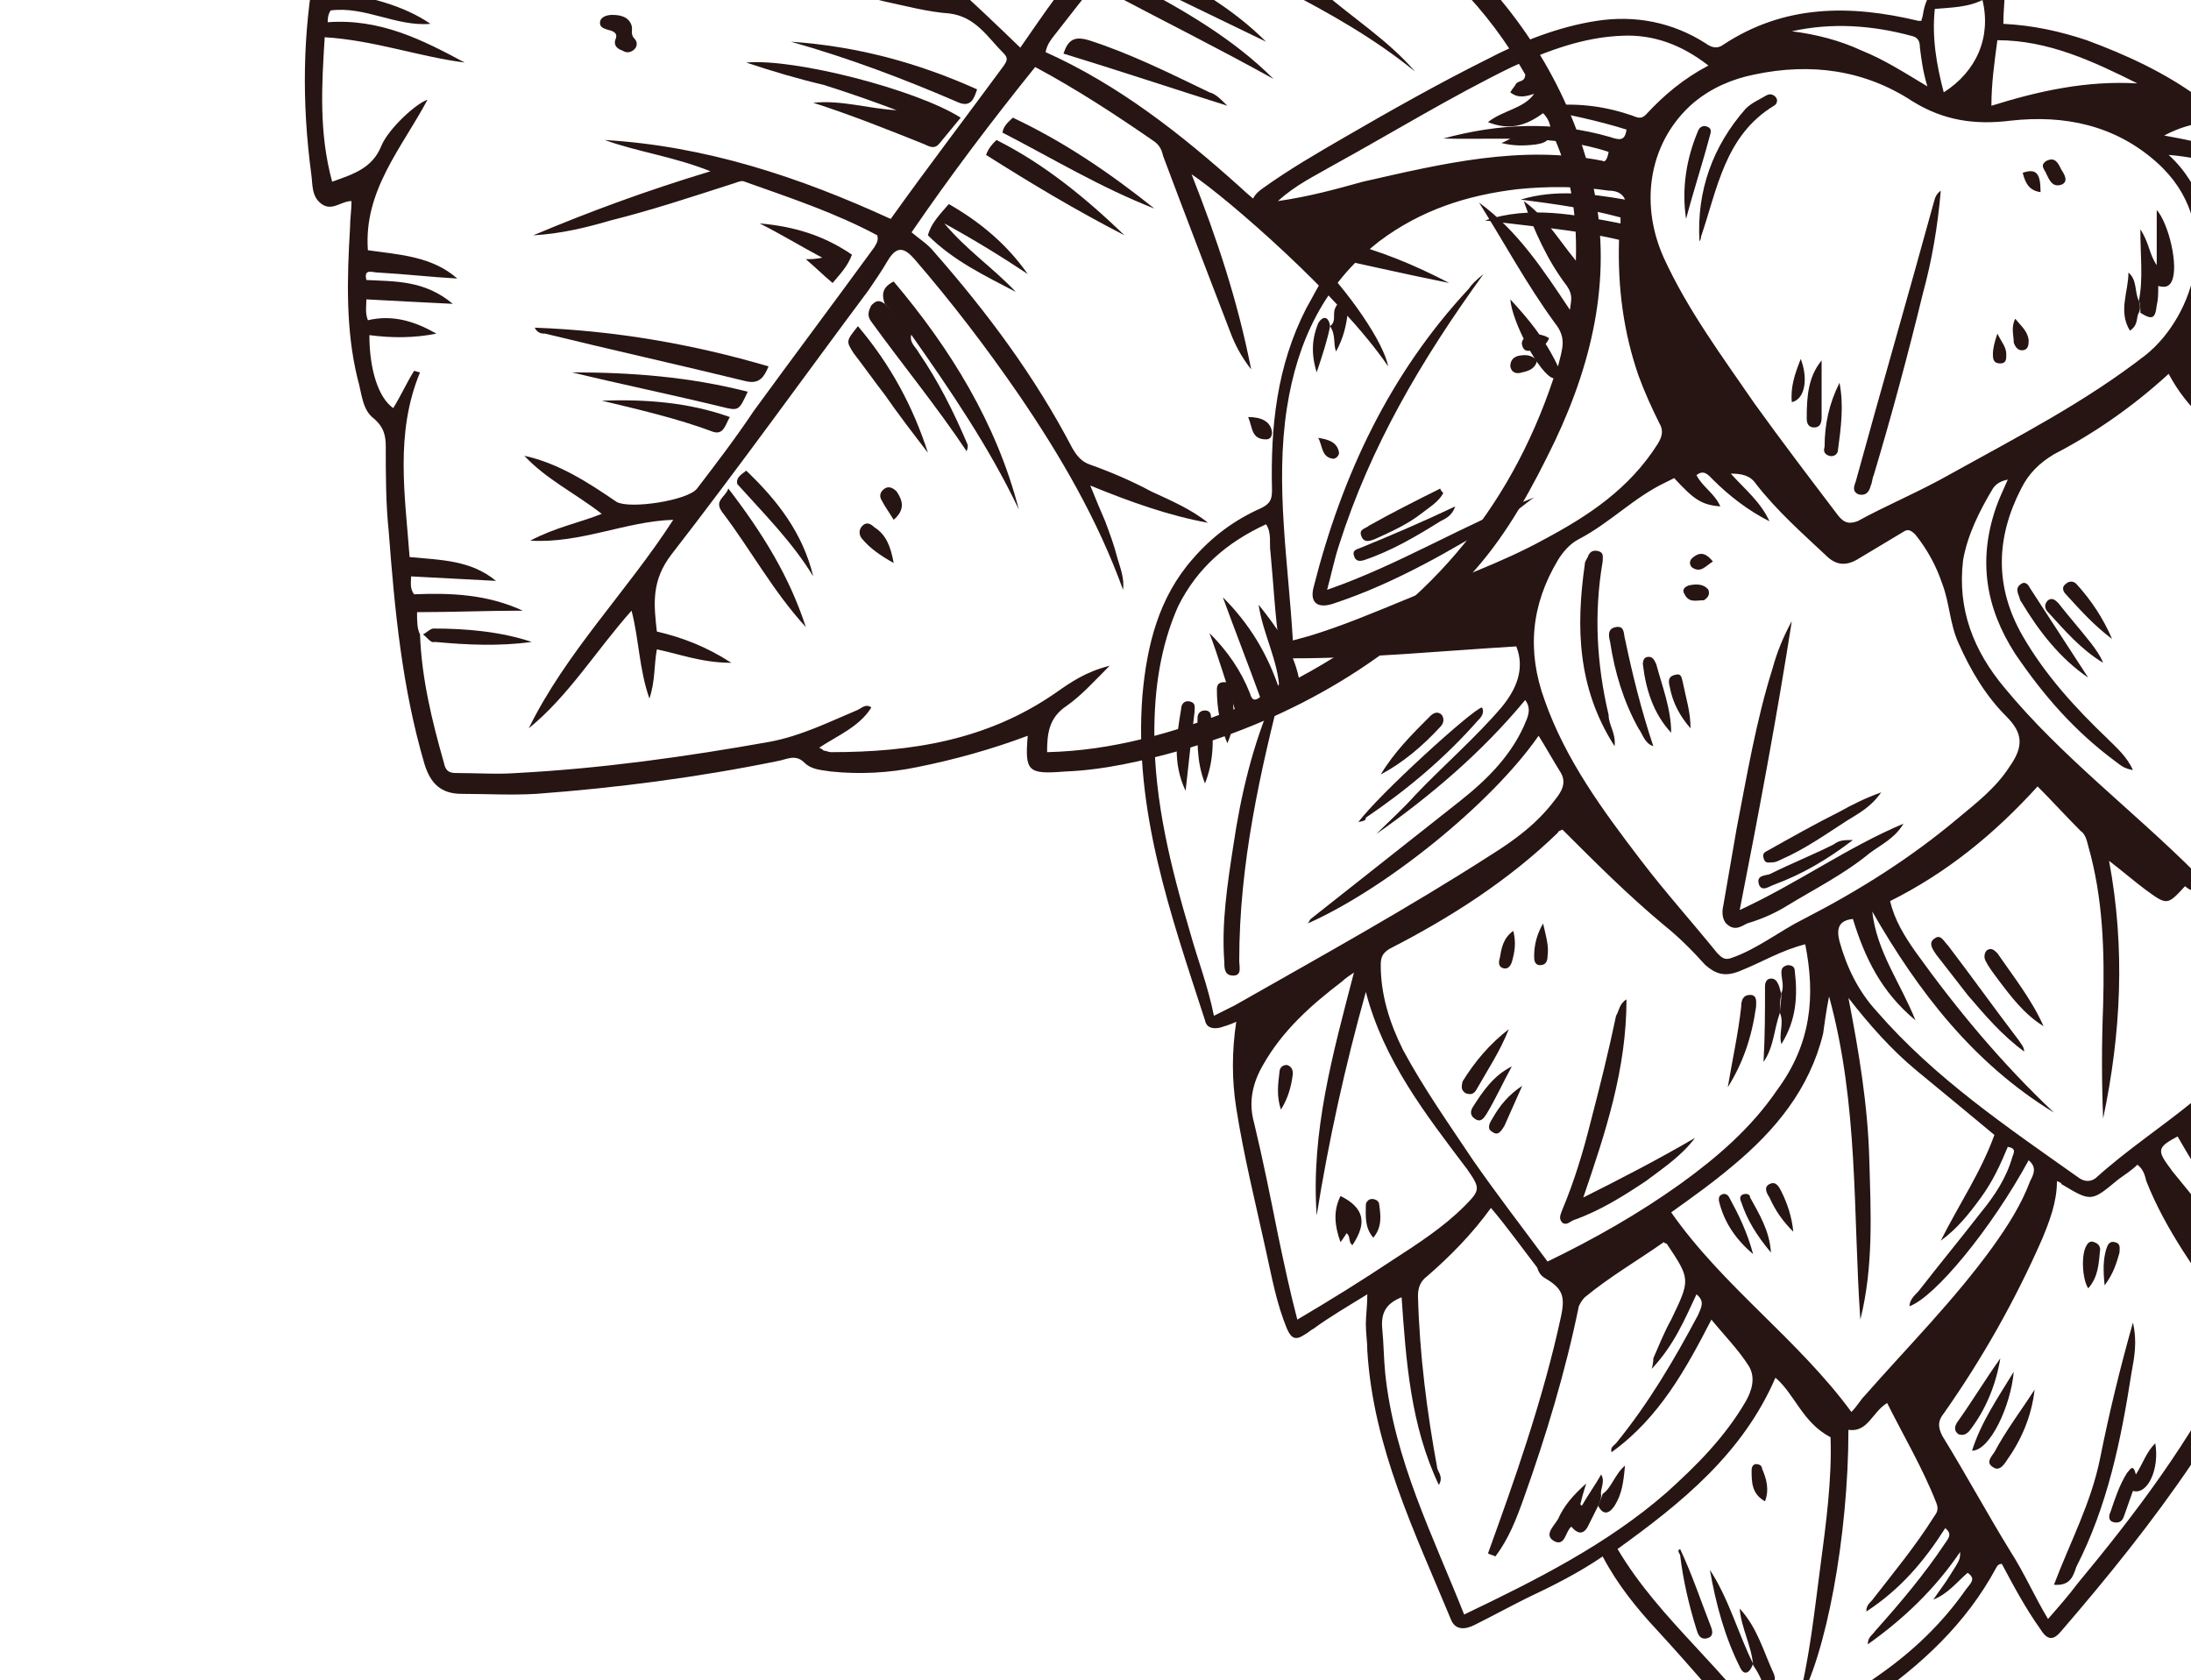 <?xml version="1.0" encoding="utf-8"?>
<!-- Generator: Adobe Illustrator 23.0.1, SVG Export Plug-In . SVG Version: 6.00 Build 0)  -->
<svg version="1.1" id="Layer_1" xmlns="http://www.w3.org/2000/svg" xmlns:xlink="http://www.w3.org/1999/xlink" x="0px" y="0px"
	 viewBox="0 0 147.1 112.8" style="enable-background:new 0 0 147.1 112.8;" xml:space="preserve">
<style type="text/css">
	.st0{clip-path:url(#SVGID_2_);}
	.st1{fill:#271513;}
</style>
<g>
	<defs>
		<rect id="SVGID_1_" x="0" y="0" width="147.1" height="112.8"/>
	</defs>
	<clipPath id="SVGID_2_">
		<use xlink:href="#SVGID_1_"  style="overflow:visible;"/>
	</clipPath>
	<g class="st0">
		<path class="st1" d="M152,88c-0.7,4-2.7,7.1-4.8,10.2c-2.7,4-5.7,7.7-8.8,11.3c-0.5,0.6-0.9,0.7-1.4-0.1c-1-1.4-1.8-2.9-2.6-4.4
			c-0.2,0-0.3,0.1-0.4,0.3c-2,3.7-5,6.5-8.5,8.9c-1.8,1.2-3.7,2.3-5.5,3.3c-0.8,0.5-1.4,0.4-2-0.3c-2.2-2.6-4.4-5.2-6.7-7.7
			c-1.4-1.5-2.7-3.1-3.7-5c-1.6,1.1-3.4,2-5.1,2.8c-1.2,0.6-2.3,1.2-3.5,1.8c-0.6,0.3-1.3,0.4-1.6-0.4c-2.4-5.8-5.2-11.5-5.6-18
			c0-0.6-0.1-1.2-0.1-1.8c0-0.6,0.1-1.2,0.1-2c-1.3,0.8-2.5,1.5-3.6,2.3c-0.2,0.1-0.4,0.3-0.6,0.4c-0.6,0.4-0.9,0.3-1.2-0.4
			c-0.7-1.7-1-3.4-1.4-5.2c-0.7-3.2-1.5-6.4-2-9.6c-0.3-1.9-0.3-3.8,0-5.8c-0.4,0.2-0.8,0.3-1.1,0.4c-0.5,0.1-0.9,0-1-0.5
			c-2.3-7.1-4.8-14.1-4.2-21.8c0.3-3.4,1.1-6.6,3.4-9.2c1.3-1.5,2.8-2.6,4.6-3.4c0.6-0.3,0.7-0.6,0.7-1.2c-0.1-4.2,0.3-8.3,2.3-12.2
			c0.4-0.7,0.8-1.5,1.3-2.3c-0.7-0.7-1.5-1.4-2.3-2c-0.8-0.6-1.6-1.2-2.2-1.9c-0.6-0.7-0.6-1.2,0.2-1.8c1.8-1.3,3.7-2.4,5.6-3.5
			c3.1-1.8,6.3-3.6,9.5-5.2c2.3-1.2,4.8-2.2,7.4-2.6c2.6-0.4,5.1,0.1,7.3,1.5c0.4,0.3,0.8,0.4,1.2,0.1c4.1-2.7,8.5-2.7,13.1-1.6
			c0.1,0,0.1,0,0.2,0c0-0.1,0.1-0.3,0.1-0.4c0.3-2.1,2-3.4,4.2-3.1c0.8,0.1,1.3,0.6,1.3,1.4c0,0.7-0.1,1.5-0.1,2.3
			c2,0.1,3.8,0.5,5.6,1.1c2.7,1,5.3,2.2,7.6,3.9c0.3,0.2,0.5,0.4,0.9,0.3c3.9-0.3,7.1,1.4,9.7,4.1c1.9,1.9,3.2,4.1,4.5,6.4
			c2.1,3.9,3.9,8,5.4,12.3c0.7,1.9,1.5,3.7,2.2,5.5c0.1,0.3,0.4,0.7,0,1.1c-0.4,0.3-0.8,0.1-1.2-0.1c-0.3-0.1-0.6-0.3-0.9-0.5
			c0.1,1.1,0.7,1.7,1.4,2.3c2.5,2.2,3.4,5.2,4.1,8.3c1,4.8-0.1,9.2-2.1,13.5c-1.7,3.6-3.8,7-5.2,10.7c-0.2,0.6-0.6,0.6-1.1,0.2
			c-0.5-0.4-0.9-0.8-1.5-1.3c0.5,3,0.3,5.9-0.6,8.6c-1,3.6-3.1,6.5-5.4,9.3c-0.9,1.1-1.8,2-2.7,3.1c-0.5,0.5-0.8,0.5-1.2,0
			C153.2,89.7,152.7,88.9,152,88z M131,31.8c4.5-2.5,9-4.8,13.1-8c3.2-2.6,5.3-8.8,0.7-12.9c-2.8-2.5-6.2-3.2-9.8-2.8
			c-2.4,0.3-4.5,0-6.6-1.3c-3.2-2.1-6.8-2.6-10.6-1.8c-1.5,0.3-2.9,0.9-4.1,1.9c-2.9,2.5-3.7,6.6-2,10.4c1.6,3.5,3.9,6.6,6.1,9.8
			c1.8,2.5,3.7,5,5.6,7.5c0.4,0.5,0.7,0.6,1.3,0.4C126.7,33.9,128.9,33,131,31.8z M112.4,32.1c-0.2,0.1-0.4,0.2-0.6,0.3
			c-2.1,1-3.7,2.7-5.8,3.8c-0.6,0.3-1.1,0.9-1.4,1.4c-1.8,3-2.1,6.1-0.9,9.4c1.4,4,3.9,7.4,6.5,10.8c1.6,2.1,3.4,4.1,5.1,6.2
			c0.3,0.3,0.5,0.5,1,0.3c1.7-0.6,3.2-1.8,4.8-2.6c3.7-1.9,7.2-4.1,10.4-6.8c1.2-1,2.5-2,3.4-3.4c1-1.4,0.9-2.3-0.2-3.4
			c-1.4-1.4-2.4-3.1-3.2-4.9c-0.6-1.3-0.6-2.7-1.1-4c-0.4-1.2-1-2.3-1.8-3.3c-0.3-0.3-0.5-0.4-0.8-0.2c-1,0.6-2,1.2-3,1.8
			c-0.8,0.5-1.5,0.5-2.2-0.2c-1.6-1.5-3.3-3-4.7-4.8c-0.4-0.6-1-0.7-1.7-0.7c1,1.1,2,1.9,2.6,3.2c-1.4-0.7-2.7-1.7-3.8-2.8
			c-0.3-0.3-0.6-0.7-1.1-0.3c0.4,0.8,1.2,1.2,1.6,2.1C114.2,33.9,113.7,33.5,112.4,32.1z M162.7,36.5c-0.5,3.9-1.2,7.8-3.9,11
			c1.1-2.3,1.9-4.7,1.6-7.3c-0.2-1.3,0-2.6,0.1-3.9c0.1-1.1-0.3-1.7-1.4-1.9c0,2.4-0.9,4.5-2.1,6.5c0.5-2.2,1.1-4.4,1.1-6.7
			c-0.4,1.5-0.6,3.1-1.6,4.4c0.3-1.8,0.5-3.6,0.6-5.4c-4.2-2.1-9-3.4-11.5-8.1c-2.4,2.2-5,4-7.7,5.4c-1,0.6-1.7,1.3-2.2,2.3
			c-1.7,3.3-1.8,6.6,0.1,9.9c1.5,2.6,3.5,4.8,5.7,6.9c0.6,0.6,1.3,1.2,1.7,2.1c-0.6-0.1-0.8-0.3-1.2-0.6c-2.7-2-4.8-4.4-6.7-7.2
			c-2-3.1-2.5-6.3-1.3-9.8c0.2-0.6,0.5-1.2,0.8-1.9c-0.5,0.1-0.8,0.3-1,0.6c-0.9,1.5-1.7,3.1-2,4.8c-0.4,3.3,0.7,6.1,2.8,8.6
			c3.8,4.6,8.6,8.2,12.8,12.4c0.4,0.3,0.7,0.4,1.1,0.1c3.8-2.4,7.3-5.1,10.3-8.5c2.9-3.2,5.6-6.6,5.4-11.3
			C163.9,37.8,163.8,37,162.7,36.5z M102.1,13.4c2.3-0.7,4.7-0.4,7,0c-0.2-0.5-0.7-0.6-1.1-0.6c-2-0.3-4.1-0.3-6.1-0.1
			c-3.4,0.4-6.5,1.4-9.3,3.5c-3.7,2.9-5.5,6.7-6.2,11.2c-0.8,5.2,0.1,10.4,0.4,15.6c0.4-0.1,0.7-0.2,1.1-0.3
			c2.3-0.7,4.4-1.6,6.6-2.5c3.1-1.3,6.3-2.4,9.2-4c3-1.6,5.7-3.4,7.6-6.4c0.3-0.5,0.4-0.9,0.1-1.4c-0.5-1-1-2.1-1.4-3.2
			c-1-2.9-1.4-5.9-1.3-9.1c-3-0.7-6-0.9-9-1.3c3-1,6-0.4,9.1,0.2c0-0.2,0-0.4,0-0.4C106.6,14,104.4,13.7,102.1,13.4z M92.4,56
			c0.9-0.9,1.8-1.7,2.6-2.6c1.9-2,4-3.8,5.8-5.9c1-1.2,1.6-2.6,1-4.1c-5,0.3-10,0.8-15,0.8c-0.6,0-0.8-0.2-0.9-0.8
			c-0.3-2.1-0.4-4.2-0.6-6.3c-0.1-0.6,0.1-1.3-0.3-1.9c-2.6,1.2-4.6,2.9-5.9,5.5c-1.2,2.7-1.6,5.6-1.6,8.5c0,4.6,1.1,9,2.4,13.4
			c0.5,1.8,1.2,3.6,1.6,5.6c0.6-0.3,1-0.5,1.4-0.7c5.8-3.3,11.6-6.5,17.2-10.1c1.6-1,3.1-2.1,4.3-3.7c0.4-0.5,0.8-1.1,0.4-1.8
			c-0.5-0.8-1-1.7-1.5-2.5c-3.2,4.6-10.3,10.3-15.5,12.6c0.1-0.1,0.1-0.2,0.2-0.3c3.3-2.6,6.7-5.3,10-7.9c1.9-1.5,3.6-3.2,4.5-5.5
			c0.2-0.5,0.2-0.9-0.1-1.3C99.5,50.5,96.1,53.4,92.4,56z M121.2,63.4c-1.6,0.4-2.9,1.2-4.4,1.8c-1,0.4-1.6,0.2-2.3-0.4
			c-0.9-1-1.8-1.9-2.8-2.7c-2.4-2-4.6-4.2-6.8-6.4c-0.2,0.1-0.3,0.1-0.3,0.2c-3.3,3.2-7.2,5.7-11.3,7.8c-0.5,0.3-0.6,0.6-0.6,1.1
			c0,2,0.6,3.9,1.5,5.7c1.4,2.6,3.1,5,4.7,7.4c1.6,2.3,3.3,4.5,5,6.8c3.1-1.5,6.1-3.2,8.9-5.2c2.5-1.8,4.8-3.8,6.5-6.3
			C121.6,70.1,121.9,66.9,121.2,63.4z M124.4,61.7c-1,0.1-1.1,0.7-0.9,1.5c0.5,1.8,1.3,3.4,2.5,4.7c3.9,4.5,8.8,7.8,13.6,11.2
			c0.3,0.2,0.7,0.3,1.1,0c2.1-1.9,4.4-3.4,6.6-5.2c2.3-1.8,4.5-3.6,6.3-5.9c2.9-3.9,2.7-8.5,0.3-12c-1.5,1.2-3.1,2.3-4.7,3.3
			c-0.9,0.5-1.7,0.9-2.5,0.2c-1.2,1.3-1.2,1.3-2.7,0.2c-0.8-0.6-1.6-1.3-2.4-1.9c1.1,5.9,0.8,11.6-0.4,17.3c-0.1-2.5-0.1-5,0-7.6
			c0.1-3.6,0-7.2-1-10.7c-0.1-0.4-0.2-0.8-0.5-1c-1-1-1.9-2-2.9-3c-2.9,3.2-6.1,5.8-9.9,7.7c0.3,1.3,1,2.4,1.7,3.4
			c2.8,3.9,5.8,7.5,9.3,10.8c-5.4-3.3-9.1-8.1-12.2-13.5c0.3,2.7,1.9,4.8,2.9,7.3C126.3,66.6,125.2,64.3,124.4,61.7z M108.2,97.5
			c-0.1-0.3,0.1-0.4,0.3-0.6c2.2-2.7,3.9-5.6,5.5-8.6c0.2-0.5,0.5-0.9-0.1-1.4c-0.8,1.7-1.5,3.4-3,5c0.1-0.4,0.1-0.6,0.1-0.7
			c0.4-0.9,0.7-1.7,1.2-2.6c1.3-2.7,1.3-2.7-0.3-5.1c0,0-0.1,0-0.2-0.1c-1.7,1.2-3.6,2.3-5.3,3.7c-0.2,0.2-0.3,0.4-0.4,0.6
			c-0.9,4.4-2.2,8.7-3.7,12.9c-0.5,1.4-1,2.7-1.9,3.9c-0.2-0.1-0.3-0.1-0.5-0.2c0.9-2.5,1.8-5,2.6-7.5c0.9-2.8,1.7-5.6,2.3-8.4
			c0.3-1.4,0.1-1.9-1.1-2.6c-0.3-0.2-0.4-0.4-0.5-0.7c-1-1.3-2-2.7-3.1-4c-1.3,1.8-2.8,3.3-4.3,4.6c-0.4,0.3-0.6,0.7-0.6,1.3
			c0.1,3.9,0.6,7.8,1.3,11.6c0.1,0.3,0.4,0.6,0.1,1.1c-1.9-4-2.2-8.3-2.5-12.6c-1,0.4-1.4,1-1.3,2.1c0.1,1,0.1,2,0.2,3
			c0.6,5.8,3.2,10.9,5.3,16.2c4.8-2.3,9.6-4.7,13.6-8.2c2-1.8,3.9-3.7,5.3-6.1c0.4-0.7,0.7-1.6,0.2-2.4c-0.7-1.1-1.6-2-2.5-3.1
			C113.2,91.9,111.4,95.2,108.2,97.5z M138.1,79.3c0,1.4-0.5,2.7-1,3.9c-1.8,4.1-4,8-6.6,11.7c-0.4,0.5-0.4,0.9-0.1,1.5
			c1.6,2.6,3,5.2,4.6,7.8c0.9,1.4,1.6,3,2.5,4.5c0.7-0.8,1.4-1.6,2-2.4c3.9-4.7,7.6-9.6,10.3-15.1c0.5-1.1,0.4-1.9-0.3-2.9
			c-2-2.9-4.1-5.7-5.4-9c-0.1-0.4-0.2-0.8-0.6-1.1c-0.4,0.4-0.9,0.7-1.3,1c-1.8,1.5-1.8,1.5-3.8,0.3
			C138.4,79.4,138.3,79.4,138.1,79.3z M122.8,66.9c-0.2,1-0.3,1.8-0.4,2.5c-0.9,3.7-3.2,6.5-6.1,8.9c-1.3,1.1-2.7,2.1-4.1,3.1
			c3.5,5,8.5,8.5,12.1,13.4c0.4-0.4,0.6-0.8,0.9-1.1c2.9-3.3,6-6.4,8.6-10c1-1.4,1.9-2.8,2.5-4.4c0.2-0.4,0.5-0.9-0.1-1.4
			c-2.5,4.6-6.3,9.2-8,9.8c0-0.4,0.3-0.7,0.6-1c1.4-1.8,2.8-3.5,4.2-5.3c0.9-1.1,1.7-2.3,2.1-3.7c0.1-0.3,0.3-0.6-0.3-0.7
			c-0.5,1.2-1,2.3-1.8,3.4c-0.8,1.1-1.6,2.1-2.7,2.9c1.2-2.4,2.7-4.6,3.6-7.1c-1.8-1.5-3.5-2.9-5.2-4.3c-1.7-1.4-3.2-3.1-4.6-4.9
			c0.7,3.6,1.3,7.2,1.4,10.8c0.1,3.6,0.3,7.2-0.6,10.8C124.4,81.5,124.8,74.2,122.8,66.9z M168.4,34.7c-2.5-6.6-6-12.5-9.8-18.1
			c1.3,1,2.3,2.1,3.2,3.4c0.9,1.2,1.8,2.4,2.5,3.8c-0.5-1.1-0.9-2.2-1.5-3.3c-1.6-3.2-3.3-6.3-5.9-8.9c-3-3-7.7-4.6-11.6-2.5
			c2.8,0.5,5.4,1.1,7.4,3.2c-2.3-0.9-4.6-1.7-7.1-1.9c2.3,2.1,2.8,4.9,3.4,7.7c0.6,2.9,0.3,5.7-1.3,8.2c1.7,1.6,4.5,3.1,7.7,4.1
			C159.8,31.5,164.2,32.3,168.4,34.7z M119.2,92.5c-2.2,5.1-6.3,8.4-10.6,11.5c2.9,4.9,7.5,8.2,10.4,12.9c2.5-1.5,4.9-2.8,7.1-4.4
			c2.3-1.6,4.3-3.5,5.9-5.8c0.3-0.4,0.7-0.7,0.1-1.1c-0.7,0.6-1.3,1.4-2.3,1.8c0.4-0.6,0.8-1.1,1.1-1.6c0.7-1.1,0.7-1.1,0.7-1.6
			c-1.7,2.5-3.8,4.5-6.2,6.2c0-0.5,0.3-0.6,0.5-0.9c1.7-1.9,3.3-3.8,4.7-5.9c0.2-0.3,0.5-0.6,0-1c-1.4,2.2-3,4.1-5.3,5.6
			c0-0.5,0.3-0.6,0.5-0.9c1.4-1.8,2.8-3.5,4-5.4c0.2-0.3,0.4-0.5,0.2-1c-0.9-2.3-2.2-4.5-3.3-6.7c-1,0.6-1.3,2-2.6,1.8
			c0,7.1-1.5,15.2-3.4,18.4c0.8-3.1,1.1-6.1,1.5-9.1c0.4-3,0.8-6,0.7-8.8C121,95.5,120.5,93.6,119.2,92.5z M156.3,56.5
			c-0.6,0.3-0.5,0.7-0.3,1.1c0.6,1.1,0.8,2.3,0.9,3.5c0,0.4,0.2,0.7,0.5,1c1.7,1.6,3.3,3.1,4.9,4.7c1,1,2.1,2,3.2,3
			c0.4-0.9,0.7-1.7,1.1-2.5c1.6-3.4,3.5-6.7,4.9-10.2c2.3-5.7,1.9-11.2-1.2-16.5c-1.2-2-3.1-3.2-5.4-3.8c0.1,1.7,0.2,3.2,1.1,4.6
			c0.3,0.5,0.5,1.2,0.7,1.8c1.4,4.6,1,9.3,0.4,13.9c-0.1,1.1-0.4,2.2-1,3.2c0.1-6.2,1.5-12.5-1.2-18.6c-0.1,0.2-0.1,0.4-0.2,0.7
			c-1,3.8-2.5,7.4-5.1,10.4c-0.5,0.6-0.6,1.1-0.2,1.8c0.8,1.3,1.2,2.8,1.9,4.1c0.1,0.3,0.3,0.5,0.1,0.9c-1.3-1.5-2.1-3.3-3.3-4.9
			c1.2,3.3,2.9,6.4,4.5,9.5c-2.4-2.4-3.9-5.2-5.4-8.2c0.7,2.4,2,4.4,2.9,6.7C158.2,61,157.2,58.8,156.3,56.5z M146.2,76.3
			c-1.3,0.7-1.4,0.9-0.6,2c0.1,0.1,0.2,0.3,0.3,0.4c2.1,2.6,4.2,5.1,6.3,7.7c0.8,1,1.5,2,2.3,3c2.1-2.2,3.8-4.5,5.4-6.9
			c2.6-3.9,3.1-8.2,2.2-12.7c-0.1-0.4-0.1-1-0.8-1c0.1,1.5,0.2,3-0.3,4.5c-0.3-1.8-0.4-3.6-1-5.4c0.1,1.8,0.1,3.5-0.4,5.3
			c-0.3-1.4-0.5-2.9-0.5-4.3c-0.1-1.5-0.7-2.4-2.1-2.9c1.1,7.4,1,14.6-0.2,16.3c-0.3-5.2,0.3-10.5-0.9-15.9c-1,1.9-2.1,3.4-3.4,4.7
			c-1.3,1.3-2.8,2.4-4.3,3.7c0.8,1.5,1.4,3.1,2,4.6c-1.1-1.2-2-2.5-2.9-3.8c1,2.9,3.1,5,4.7,7.5C149.2,81.5,147.7,78.9,146.2,76.3z
			 M91.7,66.6c-1.4,5-2.5,10-3.3,15C88,76,89.5,70.7,90.9,65.3c-0.3,0.2-0.6,0.4-0.8,0.6c-2.1,1.6-4,3.3-5.3,5.6
			c-0.7,1.2-1,2.5-0.6,3.9c0.6,2.5,1.1,5,1.6,7.5c0.4,1.9,0.8,3.8,1.3,5.7c2.2-1.3,4.3-2.6,6.4-4c1.7-1.1,3.4-2.2,4.8-3.6
			c1.1-1.1,1.1-1.2,0.2-2.5C95.7,74.8,92.9,71.2,91.7,66.6z M108,10.2c-3.6-1.2-7.4-0.8-11.1-0.9c3.7-1,7.4-1.2,11.2-0.1
			c0.6,0.2,1,0.3,1.1-0.5c-1.9-0.6-3.9-1-5.8-1.4c0.1-0.2,0.3-0.2,0.5-0.2c1.9-0.2,3.7,0,5.5,0.6c0.4,0.1,0.7,0.4,1.1,0
			c1.2-1.3,2.5-2.4,4.2-3.3c-1.8-1.4-3.7-2.1-5.8-2c-2.6,0.1-5,1-7.4,2.1c-4.1,2-8,4.4-12,6.6c-1.2,0.7-2.5,1.3-3.7,2.4
			c2.1-0.3,3.9-0.8,5.7-1.3c5.3-1.2,10.6-2.5,16.1-1.4C107.7,10.9,107.9,10.8,108,10.2z M134.1,2.7c-0.2,1.5-0.4,2.9-0.4,4.4
			c3.2-1,6.4-1.7,9.8-1.5C140.5,4.1,137.5,2.7,134.1,2.7z M130.5,6.2c2.2-1.4,3.2-3.7,2.6-6.2c-1,0.5-2.1,0.5-3.2,0.6
			C129.7,2.5,130,4.3,130.5,6.2z M120.3,2.1c1.6,0.2,3.2,0.6,4.7,1.3c1.5,0.6,2.9,1.5,4.4,2.4c-0.3-1-0.4-1.8-0.5-2.6
			c0-0.4-0.1-0.7-0.6-0.8C125.7,1.7,123,1.5,120.3,2.1z"/>
		<path class="st1" d="M130.3,12.8c-0.2,2.4-0.6,4.7-1.2,6.9c-1,4.1-2.1,8.2-3.3,12.2c-0.1,0.2-0.1,0.5-0.2,0.7
			c-0.1,0.4-0.3,0.7-0.8,0.6c-0.5-0.2-0.3-0.6-0.2-0.9c1.7-6.2,3.5-12.4,5.2-18.6C129.9,13.4,129.9,13.1,130.3,12.8z"/>
		<path class="st1" d="M114.1,16.2c-0.2-3.4,0.9-6.4,3.1-8.9c0.4-0.4,0.9-0.6,1.4-0.9c0.2-0.1,0.4-0.1,0.6,0.1
			c0.2,0.2,0.1,0.5-0.1,0.6c-3.3,2-3.8,5.6-4.9,8.8C114.2,16.1,114.1,16.2,114.1,16.2z"/>
		<path class="st1" d="M143.6,20.2c0.3-1.5,0.1-3,0.1-4.8c0.6,0.9,0.6,1.7,1.1,2.4c0-1.2,0-2.4,0-3.7c0.8,0.9,1.5,3.8,1,4.8
			c-0.2,0.4-0.5,0.4-0.9,0.3c0,0.5,0,0.9-0.1,1.3c-0.1,0.9-0.3,1-1.1,0.5C143.7,20.7,143.7,20.4,143.6,20.2z"/>
		<path class="st1" d="M113.2,14.7c-0.3-2,0-4,0.8-5.9c0.1-0.3,0.4-0.4,0.6-0.3c0.3,0.1,0.3,0.3,0.2,0.6
			C114.3,11,113.7,12.8,113.2,14.7z"/>
		<path class="st1" d="M123.5,25.7c0.3,1.5,0.1,3-0.1,4.5c0,0.3-0.3,0.5-0.6,0.4c-0.3-0.1-0.4-0.3-0.3-0.6
			C122.5,28.5,122.8,27.1,123.5,25.7z"/>
		<path class="st1" d="M122.3,24.2c0,1.3,0,2.5,0,3.8c0,0.4-0.1,0.7-0.5,0.7c-0.4,0-0.5-0.3-0.5-0.6
			C121.3,26.6,121.4,25.3,122.3,24.2z"/>
		<path class="st1" d="M143.6,20.2c0.1,0.3,0.1,0.6,0,0.8c-0.2,0.3,0,0.8-0.6,1.2c-0.8-1.3-0.1-2.6-0.1-3.9
			C143.5,18.8,143.3,19.6,143.6,20.2z"/>
		<path class="st1" d="M120.9,24.1c0.5,1.3,0.3,2.7-0.6,2.9C120.2,26,120.5,25.1,120.9,24.1z"/>
		<path class="st1" d="M137.4,11.7c-0.1-0.3-0.5-0.6,0-0.9c0.6-0.3,0.8,0.2,1,0.6c0.2,0.3,0.5,0.8,0,1
			C137.8,12.6,137.6,12.1,137.4,11.7z"/>
		<path class="st1" d="M135.3,21.4c0.4,0.5,0.8,0.8,0.9,1.4c0,0.3,0,0.6-0.3,0.7c-0.4,0.1-0.6-0.2-0.7-0.5
			C135.2,22.5,135,22,135.3,21.4z"/>
		<path class="st1" d="M135.8,11.6c0.9-0.3,1.2,0,1.2,1.3C136.3,12.8,136,12.4,135.8,11.6z"/>
		<path class="st1" d="M134.1,22.4c0.3,0.6,0.6,0.9,0.6,1.4c0,0.3,0,0.6-0.4,0.6c-0.4,0-0.5-0.2-0.5-0.6
			C133.8,23.4,133.9,23,134.1,22.4z"/>
		<path class="st1" d="M116.8,61.1c3.9-1.8,7.2-4.2,11-5.8c-0.6,1-1.5,1.4-2.3,2c-1.7,1.4-3.7,2.4-5.5,3.5c-0.8,0.5-1.7,0.9-2.7,1.2
			c-0.4,0.2-0.8,0.5-1.3,0.1c-0.4-0.3-0.4-0.9-0.3-1.3c0.3-1.7,0.6-3.5,0.9-5.2c0.7-3.6,1.3-7.2,2.4-10.7c0.3-1.1,0.7-2.1,1.3-3.2
			C119.3,48.1,118.1,54.5,116.8,61.1z"/>
		<path class="st1" d="M108.4,50.1c-2.5-3.9-2.6-8-2-12.2c0-0.2,0.1-0.3,0.2-0.5c0.1-0.3,0.3-0.5,0.7-0.4c0.4,0.1,0.3,0.4,0.3,0.7
			c-0.6,3.5-0.4,6.9,0.4,10.3C108,48.7,108.5,49.2,108.4,50.1z"/>
		<path class="st1" d="M126.3,53.2c-0.7,1-1.5,1.4-2.3,1.9c-1.4,0.9-2.8,1.9-4.4,2.6c-0.2,0.1-0.4,0.2-0.6,0.2
			c-0.3,0-0.5,0.1-0.6-0.3c-0.1-0.3,0.1-0.4,0.3-0.5c1.6-0.9,3.2-1.8,4.8-2.6C124.4,54,125.2,53.6,126.3,53.2z"/>
		<path class="st1" d="M111,50.1c-0.6-0.2-0.7-0.8-1-1.2c-1-1.8-1.6-3.8-1.9-5.8c-0.1-0.4-0.2-0.9,0.4-1c0.6-0.1,0.5,0.5,0.6,0.8
			C109.6,45.3,110.2,47.7,111,50.1z"/>
		<path class="st1" d="M124.4,56.4c-1.7,1.3-3.4,2.3-5.3,3c-0.3,0.1-0.8,0.5-1,0c-0.2-0.6,0.3-0.6,0.7-0.7c1.4-0.7,2.9-1.3,4.3-2
			C123.5,56.4,123.8,56.4,124.4,56.4z"/>
		<path class="st1" d="M112.2,49.2c-1.2-1.3-1.7-2.9-1.9-4.6c0-0.3,0.1-0.5,0.4-0.5c0.3,0,0.4,0.3,0.5,0.5
			C111.6,46.1,112.2,47.6,112.2,49.2z"/>
		<path class="st1" d="M113.5,48.9c-0.7-0.8-1.2-1.7-1.4-2.8c-0.1-0.4-0.1-0.7,0.4-0.8c0.4-0.1,0.4,0.2,0.5,0.6
			C113.2,46.9,113.5,47.8,113.5,48.9z"/>
		<path class="st1" d="M114.4,40.3c-0.5,0-1,0.2-1.3-0.4c-0.2-0.3,0-0.5,0.3-0.6c0.5-0.1,1-0.1,1.3,0.3
			C114.8,39.9,114.7,40.1,114.4,40.3z"/>
		<path class="st1" d="M115,37.7c-0.5,0.3-0.8,0.8-1.4,0.4c-0.2-0.2-0.2-0.5,0.1-0.7C114.2,37,114.6,37.2,115,37.7z"/>
		<path class="st1" d="M149.3,33.9c0.6,1.5,0.8,3.1,0.8,4.7c0.2,5.5-0.2,11-1.1,16.4c-0.1,0.6-0.3,1.1-0.5,1.7
			c-0.1,0.3-0.4,0.5-0.7,0.4c-0.4-0.1-0.4-0.4-0.3-0.7c1.3-5.3,1.3-10.7,1.6-16.1C149.2,38.1,149.3,36,149.3,33.9z"/>
		<path class="st1" d="M140.2,45.5c-1.9-1.3-3.3-3.1-4.5-5.1c-0.1-0.1-0.1-0.3-0.2-0.5c-0.1-0.3-0.1-0.5,0.2-0.7
			c0.3-0.2,0.5,0.1,0.6,0.3C137.6,41.5,138.9,43.5,140.2,45.5z"/>
		<path class="st1" d="M141.2,44.5c-1.5-0.9-2.6-2.2-3.7-3.4c-0.2-0.2-0.3-0.5,0-0.8c0.3-0.2,0.5,0,0.7,0.2c0.7,0.9,1.5,1.8,2.2,2.7
			C140.7,43.6,141,44,141.2,44.5z"/>
		<path class="st1" d="M141.8,42.9c-1.2-0.9-2.1-1.9-3.1-3c-0.2-0.2-0.3-0.5,0-0.7c0.2-0.2,0.5-0.2,0.7,0
			C140.4,40.3,141.2,41.5,141.8,42.9z"/>
		<path class="st1" d="M99.6,18.4C95.4,24.2,92,30,89.9,36.6c-0.3,0.9-0.5,1.9-0.8,3c4.9-1.7,9.2-4.4,13.9-6.2
			c-0.6,0.4-1.1,0.9-1.7,1.2c-3.8,2.3-7.5,4.5-11.7,5.9c-1.1,0.4-1.7,0-1.4-1.1c1.9-7.5,5.1-14.3,10.4-20
			C98.8,19.1,99.1,18.8,99.6,18.4z"/>
		<path class="st1" d="M97.7,34c-0.2,0.6-0.6,0.8-1,1c-1.6,1-3.3,2-5.1,2.6c-0.3,0.1-0.6,0.1-0.7-0.3c-0.1-0.3,0.1-0.4,0.4-0.5
			C93.5,35.9,95.6,35,97.7,34z"/>
		<path class="st1" d="M96.9,33.1c-0.3,0.6-1,1-1.5,1.4c-0.9,0.7-2,1.2-3.1,1.7c-0.3,0.1-0.7,0.3-0.9-0.2c-0.2-0.5,0.3-0.5,0.5-0.7
			c1.6-0.9,3.2-1.7,4.8-2.5C96.7,32.9,96.8,33,96.9,33.1z"/>
		<path class="st1" d="M89.3,21.9c0.4-0.3,0.2-0.7,0.3-1.1c0.1-0.3,0.3-0.6,0.6-0.5c0.3,0.1,0.3,0.3,0.3,0.6
			c-0.1,0.9-0.3,1.8-0.8,2.7C89.5,23.1,89.7,22.5,89.3,21.9C89.3,22,89.3,21.9,89.3,21.9z"/>
		<path class="st1" d="M89.3,21.9C89.3,21.9,89.3,22,89.3,21.9c-0.2,1-0.5,1.9-0.9,3.1c-0.4-1.3-0.3-2.3,0.1-3.3
			C88.8,21.2,89.2,21.2,89.3,21.9z"/>
		<path class="st1" d="M103.2,24.2c-0.1,0.5-0.5,0.7-1,0.8c-0.3,0.1-0.7,0.1-0.8-0.4c0-0.4,0.2-0.6,0.5-0.7
			C102.4,23.8,102.8,23.8,103.2,24.2z"/>
		<path class="st1" d="M104,22.7c-0.2,0.6-0.7,0.6-1.1,0.8c-0.3,0.1-0.6,0.1-0.7-0.3c-0.1-0.3,0.1-0.5,0.4-0.7
			C103,22.4,103.5,22.4,104,22.7z"/>
		<path class="st1" d="M86.2,45.6c-1.6,6.2-3,12.4-3,18.9c0,0.4,0.2,1-0.4,1c-0.6,0-0.6-0.5-0.6-0.9c-0.2-2.6,0.2-5.2,0.6-7.8
			c0.5-3.4,1.3-6.8,2.7-10C85.6,46.4,85.8,45.9,86.2,45.6z"/>
		<path class="st1" d="M91.2,55.2c1.3-1.8,7.8-7.7,8.3-7.7c0.2,0.4-0.1,0.7-0.3,0.9c-2.2,2.5-4.7,4.6-7.5,6.5
			C91.7,55.1,91.6,55.1,91.2,55.2z"/>
		<path class="st1" d="M79.6,53.1c-0.9-1.9-0.6-3.7-0.3-5.5c0-0.3,0.2-0.6,0.6-0.5c0.4,0.1,0.3,0.4,0.3,0.7
			C80,49.5,79.8,51.2,79.6,53.1z"/>
		<path class="st1" d="M92.7,52c0.9-1.5,2.1-2.7,3.3-3.9c0.2-0.2,0.5-0.4,0.8-0.1c0.2,0.3,0.1,0.6-0.1,0.8
			C95.5,50.1,94.2,51.2,92.7,52z"/>
		<path class="st1" d="M80.9,52.6c-0.6-1.5-0.5-3-0.5-4.4c0-0.3,0.2-0.5,0.5-0.5c0.3,0,0.4,0.2,0.4,0.4
			C81.5,49.6,81.5,51.1,80.9,52.6z"/>
		<path class="st1" d="M82.4,49.9c-0.5-1.2-0.7-2.4-0.7-3.6c0-0.3,0.1-0.5,0.5-0.5c0.3,0,0.4,0.2,0.5,0.4
			C82.8,47.4,83,48.6,82.4,49.9z"/>
		<path class="st1" d="M109.2,67.1c0,4.7-1.4,8.9-2.9,13.3c2.6-1.3,5.1-2.6,7.5-4c-0.9,1.2-2.1,2-3.3,2.9c-1.5,1-3.1,2-4.8,2.6
			c-0.3,0.1-0.5,0.4-0.8,0.2c-0.3-0.3-0.1-0.6,0-0.9c0.8-1.9,1.4-3.9,1.9-5.9c0.6-2.3,1.2-4.7,1.7-7.1
			C108.7,67.9,108.7,67.4,109.2,67.1z"/>
		<path class="st1" d="M116,73c0.3-1.8,0.7-3.6,0.9-5.4c0-0.4,0.1-0.8,0.6-0.8c0.5,0,0.4,0.5,0.4,0.8C117.6,69.7,117,71.4,116,73z"
			/>
		<path class="st1" d="M101.3,69.1c-0.6,1.5-1.4,2.7-2.2,4.1c-0.2,0.3-0.4,0.3-0.7,0.2c-0.3-0.2-0.3-0.4-0.2-0.8
			C99,71.3,100,70.1,101.3,69.1z"/>
		<path class="st1" d="M119.5,68c-0.4,1.1-0.4,2.3-1.1,3.3c0.1-1.7,0.1-3.4,0.1-5.1c0-0.2,0.1-0.5,0.4-0.5c0.3,0,0.4,0.2,0.5,0.4
			c0.1,0.2,0.1,0.4,0.2,0.6C119.5,67.2,119.5,67.6,119.5,68z"/>
		<path class="st1" d="M119.5,68c0-0.4,0.1-0.8,0.1-1.3c0.2-0.5,0-1,0-1.4c0-0.3,0.1-0.4,0.4-0.5c0.3,0,0.5,0.1,0.5,0.4
			c0.2,1.7,0.1,3.3-0.9,4.9C119.4,69.4,119.8,68.7,119.5,68z"/>
		<path class="st1" d="M101.5,71.6c-0.6,1.1-1.1,2.2-1.7,3.2c-0.2,0.3-0.4,0.6-0.8,0.3c-0.3-0.2-0.3-0.5-0.1-0.8
			C99.6,73.2,100.3,72.2,101.5,71.6z"/>
		<path class="st1" d="M102.2,72.9c-0.4,0.9-0.8,1.8-1.2,2.7c-0.2,0.3-0.4,0.7-0.8,0.4c-0.4-0.2-0.2-0.6,0-0.9
			C100.7,74.2,101.3,73.5,102.2,72.9z"/>
		<path class="st1" d="M101.6,62.5c0.2,0.8,0.1,1.4-0.1,2.1c-0.1,0.3-0.3,0.5-0.6,0.4c-0.3-0.1-0.3-0.4-0.2-0.7
			C100.8,63.7,100.9,63,101.6,62.5z"/>
		<path class="st1" d="M103.6,62c0.2,0.9,0.4,1.5,0.3,2.2c0,0.3-0.1,0.6-0.5,0.6c-0.4,0-0.4-0.4-0.4-0.6
			C103,63.4,103.2,62.7,103.6,62z"/>
		<path class="st1" d="M150.5,68.3c-0.7,0.2-1,1-1.9,1c0.9-1.1,1.7-2.2,2.5-3.3c1-1.7,2.1-3.3,2.5-5.2c0.1-0.3,0.2-0.4,0.4-0.4
			c0.3,0,0.5,0.3,0.5,0.5c0.1,0.5-0.1,1-0.3,1.5c-0.6,1.7-1.7,3.2-2.6,4.7C151.3,67.6,150.9,67.9,150.5,68.3z"/>
		<path class="st1" d="M150.5,68.3c0.4-0.4,0.9-0.8,1.1-1.3c0.9-0.6,1.4-1.4,1.9-2.3c0.2-0.3,0.3-0.7,0.8-0.5c0.4,0.2,0.3,0.6,0.1,1
			c-0.9,1.6-2.2,2.9-3.5,4.1c-1.1,1-2.2,2-3.6,2.5C148.3,70.6,149.5,69.6,150.5,68.3z"/>
		<path class="st1" d="M135.9,70.6c-1.5-1.1-2.6-2.4-3.8-3.8c-0.7-0.9-1.4-1.8-2.1-2.7c-0.2-0.3-0.6-0.8-0.1-1.1
			c0.4-0.3,0.6,0.2,0.9,0.5c1.6,2.1,3.1,4.2,4.7,6.3C135.7,70.1,135.9,70.3,135.9,70.6z"/>
		<path class="st1" d="M137.2,68.9c-1.3-0.8-2.2-2-3.1-3.2c-0.3-0.4-0.6-0.8-0.8-1.2c-0.1-0.2-0.1-0.5,0.1-0.7
			c0.3-0.2,0.5,0,0.7,0.2C135.2,65.6,136.4,67.1,137.2,68.9z"/>
		<path class="st1" d="M107.3,101.1c-0.2,0.4-0.4,0.8-0.6,1.2c-0.3,0.7-0.7,0.8-1.2,0.2c-0.4,0.3-0.4,1.3-1.1,1
			c-0.8-0.4-0.1-1,0.2-1.5c0.4-0.9,1-1.6,1.9-2.4c-0.2,0.6-0.3,1-0.4,1.4c0,0,0.1,0.1,0.1,0.1c0.4-0.7,0.9-1.4,1.3-2.1
			c0.3,0.5-0.1,1,0,1.4C107.5,100.6,107.4,100.9,107.3,101.1z"/>
		<path class="st1" d="M107.3,101.1c0.1-0.3,0.2-0.5,0.3-0.8c0.6-0.4,0.8-1.3,1.5-1.9c-0.1,1.1-0.2,1.9-0.7,2.7
			C108,101.7,107.6,101.7,107.3,101.1z"/>
		<path class="st1" d="M137.9,106.4c1.1-2.9,2.5-5.5,3.1-8.5c0.6-3,1.3-5.9,2.2-9.1c0.3,1.3,0.1,2.3-0.1,3.4
			c-0.7,4.5-1.6,8.9-3.7,13C139.2,105.8,139,106.5,137.9,106.4z"/>
		<path class="st1" d="M143.4,99c0.5-0.8,0.7-1.5,1.3-2.1c0.3,1.7-0.5,3.5-1.5,3.2c-0.2,0.6-0.4,1.1-0.6,1.7
			c-0.1,0.3-0.3,0.5-0.7,0.4c-0.4-0.1-0.3-0.5-0.2-0.7c0.3-0.9,0.6-1.8,1.1-2.6C143,98.7,143.2,98.2,143.4,99z"/>
		<path class="st1" d="M136.6,93.3c-0.2,1.8-0.9,3.4-1.9,4.8c-0.2,0.3-0.5,0.7-0.9,0.4c-0.5-0.3-0.1-0.7,0.1-1
			C134.7,96,135.7,94.7,136.6,93.3z"/>
		<path class="st1" d="M134.3,91.2c-0.3,1.8-1,3.5-2.1,4.9c-0.2,0.2-0.4,0.3-0.7,0.2c-0.3-0.2-0.3-0.5-0.1-0.8
			C132.4,94.1,133.3,92.6,134.3,91.2z"/>
		<path class="st1" d="M132.4,97.4c0.6-1.9,1.7-3.5,2.8-5.3C135,94.4,133.6,97.4,132.4,97.4z"/>
		<path class="st1" d="M140.2,86.5c-0.4-0.6-0.5-2.3-0.1-2.9c0.1-0.2,0.3-0.3,0.5-0.2c0.3,0.1,0.4,0.3,0.4,0.5
			C140.9,84.8,140.9,85.7,140.2,86.5z"/>
		<path class="st1" d="M141.3,86.3c-0.1-1-0.1-1.7,0.1-2.4c0.1-0.3,0.2-0.6,0.6-0.5c0.4,0.1,0.3,0.4,0.3,0.7
			C142.1,84.8,141.9,85.5,141.3,86.3z"/>
		<path class="st1" d="M117.7,84.2c-1.3-1.1-2-2.3-2.3-3.6c0-0.2,0-0.3,0.2-0.4c0.2-0.1,0.4,0,0.5,0.2
			C116.7,81.5,117.3,82.7,117.7,84.2z"/>
		<path class="st1" d="M118.9,84.1c-1-1.2-1.6-2.2-2-3.4c-0.1-0.2-0.1-0.4,0.1-0.5c0.3-0.1,0.5,0,0.5,0.2
			C118.1,81.5,118.8,82.6,118.9,84.1z"/>
		<path class="st1" d="M120.4,82.7c-0.7-0.7-1.2-1.4-1.6-2.3c-0.2-0.3-0.4-0.7,0-0.9c0.4-0.2,0.6,0.1,0.8,0.5
			C120,80.8,120.3,81.7,120.4,82.7z"/>
		<path class="st1" d="M152,15c0.9,0.8,2,1.3,2.8,2.3c0.2,0.2,0.3,0.5,0.8,0.9c-1.3-0.4-2.1-1.3-3.2-1.4c-0.4-0.2-0.8-0.4-1.2-0.6
			c-0.1-0.1-0.3-0.3-0.4-0.4c-0.4-0.2-0.8-0.3-0.7-0.8c0.1-0.6,0.7-0.2,1-0.3C151.4,14.8,151.7,14.9,152,15z"/>
		<path class="st1" d="M152,15c-0.3-0.1-0.6-0.3-0.8-0.4c-0.3-0.4-0.7-0.4-1.1-0.6c-0.3-0.2-0.6-0.4-0.4-0.8
			c0.2-0.3,0.5-0.3,0.8-0.2c1.6,0.7,2.9,1.7,4.2,3C153.6,15.9,152.9,15.1,152,15z"/>
		<path class="st1" d="M151.2,16.1c0.4,0.2,0.8,0.4,1.2,0.6c0.7,0.9,1.8,1.5,2.4,2.8c-1.5-0.9-2.8-1.7-4.1-2.5
			c-0.2-0.1-0.4-0.4-0.3-0.7C150.6,16.1,150.9,16.1,151.2,16.1z"/>
		<path class="st1" d="M117.7,111.7c-0.2,0.6-0.6,0.9-0.9,0.2c-1-2-1.6-4.2-2-6.5C116.1,107.4,116.7,109.7,117.7,111.7L117.7,111.7z
			"/>
		<path class="st1" d="M112.8,104c0.8,1.7,1.4,3.5,2.1,5.3c0.1,0.3,0.1,0.6-0.3,0.7c-0.5,0.1-0.6-0.3-0.7-0.6
			c-0.5-1.6-0.9-3.3-1.1-5C112.7,104.2,112.6,104.1,112.8,104z"/>
		<path class="st1" d="M117.7,111.8c-0.1-1.3-0.8-2.5-0.9-3.8c1.2,1.3,1.6,2.9,2.3,4.4c0.1,0.3,0.1,0.5-0.2,0.7
			c-0.3,0.1-0.5,0-0.6-0.2C118.1,112.4,117.9,112.1,117.7,111.8C117.7,111.7,117.7,111.8,117.7,111.8z"/>
		<path class="st1" d="M118.5,100.8c-0.9-0.5-0.9-1.3-0.9-2.1c0-0.2,0.1-0.4,0.3-0.4c0.2,0,0.4,0.1,0.4,0.3
			C118.6,99.3,118.8,100,118.5,100.8z"/>
		<path class="st1" d="M170.5,46.5c0.4-0.6,0.8-0.6,1,0.1c0.3,1.2,0.2,2.4-0.3,3.6c-0.2-1-0.4-1.9-0.6-2.9
			C170.5,47.1,170.5,46.8,170.5,46.5z"/>
		<path class="st1" d="M170.5,46.5c0,0.3,0,0.6,0,0.9c-0.1,0.2-0.2,0.3-0.3,0.6c-0.6-1-0.7-2.1-0.9-3.1c0-0.3,0.2-0.4,0.4-0.5
			c0.3-0.1,0.5,0.2,0.5,0.4C170.3,45.3,170.4,45.9,170.5,46.5z"/>
		<path class="st1" d="M154.6,83.3c-0.2-0.1-0.3-0.1-0.4-0.2c-0.3-0.5-0.7-1-0.3-1.7c0.1-0.2,0.4-0.3,0.5-0.1
			C154.8,81.9,155.1,82.5,154.6,83.3z"/>
		<path class="st1" d="M154.8,81c-0.9-0.7-1-1.2-0.4-2C155.1,79.6,155,80.2,154.8,81z"/>
		<path class="st1" d="M90,83.4c-0.4-1.1-0.5-2.1,0-3.1c1.6,0.8,1.8,1.8,0.8,3.3c-0.3-0.2-0.1-0.6-0.4-0.8
			C90.3,83,90.2,83.1,90,83.4z"/>
		<path class="st1" d="M92.2,83.1c-0.6-0.7-0.5-1.5-0.5-2.2c0-0.2,0.2-0.4,0.4-0.4c0.2,0,0.5,0.1,0.5,0.4
			C92.7,81.6,92.8,82.4,92.2,83.1z"/>
		<path class="st1" d="M86,74.5c-0.3-0.9-0.2-1.7-0.1-2.5c0-0.3,0.2-0.5,0.5-0.5c0.3,0.1,0.4,0.3,0.4,0.6
			C86.7,72.9,86.5,73.7,86,74.5z"/>
	</g>
	<g class="st0">
		<path class="st1" d="M69,49.4c-2.4,0.9-4.9,1.6-7.4,2.1c-1.9,0.4-3.9,0.5-5.8,0.3c-0.6-0.1-1.3-0.1-1.8-0.6
			c-0.6-0.6-1.2-0.2-1.8-0.1c-5.4,1.1-10.8,1.8-16.2,2.2c-1.7,0.1-3.3,0-5,0c-1.4,0-2.1-0.7-2.5-2c-1.5-5.1-2-10.3-2.4-15.6
			c-0.2-1.9-0.2-3.8-0.2-5.7c0-0.7-0.1-1.3-0.8-1.9c-0.8-0.6-0.8-1.7-1.1-2.7c-0.8-3.3-0.7-6.7-0.5-10.1c0-0.6,0.1-1.2,0.1-1.8
			c-0.7,0-1.3,0.7-2,0.2c-0.7-0.5-0.6-1.3-0.7-2C19.6,2,21.2-7,26.1-15.3c4.2-7.2,10.3-12.4,18.2-15.2c6.8-2.5,13.6-1.4,20,1.7
			c7.1,3.4,12.3,8.8,15,16.4c0,0.1,0.1,0.1,0.2,0.3c1.4-2.4,2.9-4.6,4.2-7c0.7-1.2,1.6-2.2,2.5-3.3c0.5-0.6,2.7,0,2.9,0.7
			c0.1,0.4-0.2,0.6-0.5,0.9c-2.8,3.2-5,6.9-7.8,10.1c0.2,0.1,0.3,0.2,0.4,0.2c12.1,0.8,22.9,10.7,25.7,22.7
			c1.4,6.1,0.1,11.9-2.5,17.4c-1.5,3.1-3.1,6.1-5.4,8.7c-5.4,6-12.1,9.9-19.8,12.1c-2.5,0.7-5.1,1.3-7.7,1.4
			C69,52,68.8,51.8,69,49.4z M104.1,8.7L104.1,8.7c0-0.4-0.2-0.8-0.5-1.1c-1.1,0.8-2.2,1.2-3.7,0.6c1-0.8,2.4-0.9,3.1-1.9
			c-0.6,0.2-1.1,0.3-1.6-0.1c0.1-0.2,0.3-0.4,0.4-0.6c0.2-0.2,0.6-0.1,0.6-0.6c-2.5-4.4-6-8-10.4-10.5c-3.1-1.8-6.5-3.1-10.1-3.4
			c-2.5-0.2-3.1,0.2-4.1,2.4c4.5,2.1,8.7,4.7,13.7,5.6c0,0.1-0.1,0.3-0.1,0.4c-0.9-0.1-1.8-0.2-2.9-0.3c2.3,2,4.7,3.5,6.5,5.6
			c-2.7-2.2-5.7-3.9-8.8-5.5c-2.8-1.5-5.5-3.2-8.5-4.3c-0.7-0.3-1-0.2-1.5,0.4c-1.7,2.3-3.5,4.5-5.2,6.7c-0.3,0.4-0.7,0.8-0.8,1.4
			c4.9,2.2,9.1,5.5,13.1,9.1c2,1.9,4.2,2.9,6.8,3.6c2.5,0.6,4.9,1.6,7.2,2.8c-3-0.6-6-1.3-9.3-2c2.6,2.6,4.9,6,5.2,7.6
			c-3.2-4.7-10.8-11.3-13.2-12.9c1.7,4.3,3.1,8.5,4,13.1c-0.7-0.9-1.1-1.7-1.4-2.5c-1.5-3.9-3-7.8-4.5-11.8c-0.1-0.4-0.2-0.7-0.6-1
			c-2.6-1.8-5.2-3.5-8-5c-2.9,3.6-5.7,7.3-8.3,11.1c0.6,0.5,1.1,0.8,1.5,1.3c3.6,4.1,6.8,8.4,9.3,13.2c0.3,0.5,0.6,0.9,1.2,1.1
			c1.4,0.5,2.8,1.1,4.1,1.8c1.3,0.6,2.7,1.2,3.8,2.1c-2.7-0.5-5.2-1.4-7.9-2.5c0.4,1,0.7,1.7,1,2.4c0.3,0.8,0.6,1.6,0.8,2.4
			c0.2,0.7,0.5,1.4,0.4,2.2c-1.7-4.7-4.2-9-7-13.1c-2.2-3.2-4.5-6.2-7-9.1c-0.7-0.8-1.2-0.9-1.8,0.1c-0.4,0.7-0.9,1.4-1.3,2
			c-4.4,5.9-8.7,11.9-13.2,17.7c-1.4,1.8-1.2,3.4-1,5.2c1.7,0.4,3.3,1,5,2.1c-2,0-3.5-0.6-5-0.9c-0.2,1.1-0.1,2.1-0.5,3.3
			c-0.7-2-0.7-4-1.2-5.9c-2.4,2.7-4.2,5.7-6.9,7.9c2.5-5.1,6.6-9.2,9.7-14c-3.2,0.1-6.2,1.6-9.6,1.4c1.7-0.9,3.3-1.2,4.8-1.8
			c-1.8-1.4-3.7-2.3-5.2-3.9c2.3,0.5,4.3,1.8,6.2,3.1c0.9,0.5,4.8-0.1,5.4-0.9c1.3-1.7,2.6-3.4,3.8-5.2c2.7-3.7,5.4-7.3,8.1-11
			c0.1-0.2,0.3-0.4,0.2-0.8c-2.8-1.5-5.8-2.5-8.9-3.6c-0.2-0.1-0.4,0-0.7,0.1c-2.8,0.9-5.5,1.8-8.3,2.5c-1.7,0.5-3.4,0.9-5.2,1
			c3.8-1.6,7.6-3,11.9-4.3c-2.5-1-4.9-1.3-7.1-2.1c6.8,0.4,13.1,2.5,19.2,5.3c2.5-3.5,5.1-6.9,7.6-10.3c0.2-0.3,0.3-0.5,0-0.8
			c-1.1-1.1-1.9-2.5-3.7-2.7c-1.4-0.1-2.9-0.5-4.3-0.8c-2-0.5-4.1-1-6-1.8c3.2,0.1,6.4,0.6,9.7,1.1c-2.4-2.1-4.8-4.2-7.3-6
			c-2.6-1.8-5-3.9-7.9-5.3C56-8.5,62.3-2.8,68.5,3.2c1.6-2.3,3.2-4.7,5.2-6.8c1.4-1.5,1.7-2.8,0.3-4.4c-0.3-0.3-0.4-0.7-0.6-1.1
			c-0.7-1.3-1.6-2.3-3.2-2.7c-3.7-1-7.4-1.7-11.1-2.6c-1-0.3-2.1-0.5-3.1-0.8c4.4,0.2,8.8,0.8,13.2,1.8c-4.7-4-9.6-7.5-15.3-9.8
			c1.3,0.3,2.5,0.6,3.7,1c5.8,2.1,10.5,5.9,14.9,10.1c0.9,0.9,1.7,2,2.5,2.9c0.6,0.6,0.2,1.7,1,2.1c0.7-0.8,1.3-1.7,2-2.5
			c0.3-0.3,0.2-0.6,0.1-1c-1.2-4.9-4-8.9-7.6-12.3c-4.7-4.4-10.5-6.8-16.9-7.4c-2.1-0.2-4.3-0.1-6.7,0.4c1.7,0.6,3.1,1,4.2,1.9
			c-0.8,0-1.6-0.1-2.3-0.4c-3.9-1.6-7.2-0.2-10.4,2c-1.5,1-3,2-4.4,3.5c2.7,0.3,5.1,0.9,7.4,2.2c-2.4-0.3-4.7-0.6-7.1-0.8
			c2.7,0.9,5.4,1.7,8.1,3c-0.5,0.1-0.9,0-1.2-0.1c-2.9-0.6-5.9-1.2-8.9-1.7c-0.4-0.1-0.9-0.2-1.3,0.3c4,0.6,7.7,1.7,11.2,3.4
			c-0.3,0-0.6,0-0.8-0.1c-3.4-0.9-6.9-1.4-10.4-2.1c-0.8-0.1-1.2,0.1-1.7,0.7c-1.2,1.6-2.2,3.4-3.1,5.2C24.6-9.4,23.3-6,22.7-2.4
			c2.7,0.2,5.2,0.8,7.3,2.3c-2.5-0.4-5.1-0.6-7.5-1.4c-0.1,0.3-0.3,0.6-0.1,0.9c2.3,0.4,4.6,0.9,6.5,2.2c-2.3,0.2-4.4-1.2-6.7-0.9
			c-0.2,0.3-0.2,0.6-0.2,0.9c0,0.1,0.1,0.1-0.1-0.1c3.6-0.3,6.5,1.2,9.3,2.7c-3.1-0.4-6.1-1.5-9.4-1.7c-0.2,3.2-0.4,6.4,0.5,9.7
			c1.4-0.5,2.7-0.9,3.3-2.4c0.5-1.2,2.4-2.9,3.1-3.1c-1.7,3.2-4.3,6.1-4,10.1c2.1,0.3,4.3,0.4,6,1.9c-1.8-0.1-3.5-0.3-5.3-0.4
			c-0.4,0-1-0.3-0.8,0.5c1.9,0.1,3.9,0,5.8,1.6c-2.1-0.1-3.9-0.2-5.8-0.3c0,0.4-0.1,0.9,0.1,1.4c1.7-0.4,3.2,0.1,4.6,0.9
			c-1.5,0.3-3,0.3-4.5,0.1c0,2.3,0.6,4.2,1.6,4.9c0.5-0.8,0.9-1.7,1.4-2.5c0.1,0,0.3,0.1,0.4,0.1c-1.7,4.1-1,8.3-0.7,12.4
			c2.1,0.2,4.1,0.2,5.8,1.6c-1.9-0.1-3.8-0.2-5.7-0.3c0,0.4-0.1,0.8,0.2,1.2c2.5-0.1,4.9,0,7.3,1.1c-2.4,0-4.7,0.1-7.1,0.1
			c0,0.6,0,1.1,0.2,1.5l0,0c0.1,2.9,0.8,5.8,1.6,8.6c0.1,0.5,0.3,0.7,0.8,0.7c1.4,0,2.8,0.1,4.1,0c5.7-0.3,11.4-1.1,17-2.1
			c2.1-0.4,3.9-1.3,5.8-2.1c0.3-0.1,0.6-0.5,1-0.2c-0.8,1.3-2.3,1.9-3.5,2.7c0.2,0.1,0.2,0.1,0.3,0.2c0.2,0,0.3,0.1,0.5,0.1
			c5.4,0,10.5-0.8,15.1-4c1-0.7,2-1.4,3.6-1.8c-1.1,1.1-1.9,2-2.9,2.7c-1.2,0.8-1.3,1.9-1.3,3.1c4.4-0.1,8.5-1.3,12.6-2.9
			c-0.6-1.8-1.1-3.5-1.7-5.1c1.2,1.2,2.1,2.5,2.7,4c0.1,0.3,0.2,0.7,0.7,0.3c-0.8-2.2-1.7-4.5-2.5-6.7c1.8,1.8,3,3.8,3.8,6.2
			c-0.1-2-1.1-3.7-1.4-5.7c1.2,1.5,2.3,3,2.7,4.9c8.4-4.5,14.1-11.1,17.1-20.1c-0.9-0.2-2.8-3.8-2.9-5.3c1.2,1.3,2.3,2.6,3.2,4.5
			c0.3-1.2,0.6-1.9-0.2-2.9c-1.9-2.6-3.4-5.4-5.1-8.1c2.6,1.9,4.3,4.5,6.1,7.2c0.1-0.7,0.2-1-0.2-1.6c-1.3-1.7-2.2-3.7-2.9-5.7
			c1.4,1,2.2,2.4,3.5,4C105.9,14.2,105.4,11.4,104.1,8.7z"/>
		<path class="st1" d="M50.1,4.2C53.3,3.9,61.5,6,64.5,7.9c-0.5,0.6-0.9,1.1-1.4,1.7c-0.3,0.4-0.6,0.3-1,0.1c-2.5-1-5-2-7.5-2.8
			c1.9-0.2,3.7,0.4,5.6,0.5c-1.6-0.6-3.3-1.2-4.9-1.7C53.6,5.3,51.9,4.8,50.1,4.2z"/>
		<path class="st1" d="M56-11.6c0.9,0,1.5,0.5,2.1,0.8c4.3,2.3,8.2,5.3,11.7,8.7c0.9,0.9,1,1,0.3,2.1C65.7-4.2,61-8.1,56-11.6z"/>
		<path class="st1" d="M59.4,20.4c-0.2-0.6-0.2-1.1,0.6-1.5c3.8,4.5,6.9,9.5,8.4,15.3c-2-4.2-4.6-8-7.2-11.7
			C60.2,22,60.1,21,59.4,20.4z"/>
		<path class="st1" d="M35.9,22c5.4,0.2,10.6,1.1,15.7,2.6c-0.3,0.7-0.6,1.2-1.5,1c-4.5-1.1-9-2.1-13.5-3.2
			C36.4,22.4,36.1,22.4,35.9,22z"/>
		<path class="st1" d="M60.3-10.5c1.4,0.3,2.6,1,3.9,1.7c2.6,1.4,4.7,3.5,7.1,5.3c0.8,0.6,0.7,1.1-0.1,1.7
			C67.6-4.9,64-7.8,60.3-10.5z"/>
		<path class="st1" d="M63.7,13.7c2.1,1.2,3.9,2.7,5.3,4.7c-1.8-1.2-3.6-2.3-5.6-3.4c1.5,1.8,3.3,3,4.8,4.6
			c-2.1-1.1-4.2-2.1-5.9-3.8C62.5,15,63.1,14.4,63.7,13.7z"/>
		<path class="st1" d="M59.4,20.4c0.7,0.5,0.9,1.6,1.8,2c-0.2,0.6,0.3,0.9,0.5,1.3c1.3,1.9,2.3,3.9,3.2,6c0.1,0.2,0.1,0.3,0,0.6
			c-2-3-4.3-5.8-6.4-8.7c-0.3-0.4-0.2-0.7,0-1.1C58.8,20.2,59,20.1,59.4,20.4z"/>
		<path class="st1" d="M65.6,6c-0.2,0.6-0.4,1.2-1.2,0.9c-3.7-1.6-7.4-3-11.3-4.1C57.5,3.1,61.6,4.2,65.6,6z"/>
		<path class="st1" d="M67.3,8.9c0.1-0.5,0.4-0.7,0.7-1c3.4,1.6,6.5,3.7,9.5,6.1C73.9,12.6,70.6,10.6,67.3,8.9z"/>
		<path class="st1" d="M85.5,5.3c-3.6-2-7.2-3.8-10.8-5.7c0.2-0.8,0.6-1.1,1.4-0.7C79.5,0.7,82.8,2.6,85.5,5.3z"/>
		<path class="st1" d="M38.4,25c4,0,7.9,0.3,11.8,1.3c-0.6,1.3-0.6,1.3-1.8,1C45.1,26.5,41.7,25.8,38.4,25z"/>
		<path class="st1" d="M66.2,10.4c0.2-0.5,0.4-0.7,0.7-1c3.2,1.6,6,3.9,8.6,6.4C72.2,14.1,69.2,12.3,66.2,10.4z"/>
		<path class="st1" d="M82.4,7.1c-3.8-1.2-7.4-2.4-11-3.5c0.3-0.9,0.7-1.2,1.7-0.9c2.8,0.9,5.4,2.2,8.1,3.5
			C81.6,6.3,81.9,6.6,82.4,7.1z"/>
		<path class="st1" d="M48.9,32.8c2.3,3,4.1,5.9,5.2,9.3c-2.2-2.4-3.7-5.2-5.6-7.7C47.9,33.6,48.7,33.4,48.9,32.8z"/>
		<path class="st1" d="M76.1-9.6c-1.7-3.3-3.6-6.4-6.1-9.3c2.9,2.2,5.2,4.8,6.8,8C77.1-10.3,77-10.3,76.1-9.6z"/>
		<path class="st1" d="M75.7-1.7c0.3-0.9,0.8-1,1.6-0.6C80.1-1,82.8,0.6,85,2.8C81.9,1.3,78.8-0.2,75.7-1.7z"/>
		<path class="st1" d="M57.6,21.9c2.2,2.6,3.7,5.4,4.7,8.5c-1-1.3-2-2.6-2.9-3.9c-0.7-0.9-1.4-1.9-2.1-2.8
			C56.8,22.9,56.8,22.9,57.6,21.9z"/>
		<path class="st1" d="M50.5-20.9c-2.9-0.7-5.7-1.8-8.5-2.7c-0.4-0.1-0.9-0.3-0.7-0.8c0.2-0.6,0.7-0.4,1.1-0.3
			C45.4-23.8,48-22.6,50.5-20.9z"/>
		<path class="st1" d="M66.1-10.6c1.8,1.1,3.5,2.3,5,3.8c0.5,0.5,0.9,1.1,1.3,1.5c0.6,0.6,0.7,1.1-0.1,1.8
			C70.3-5.9,68.5-8.5,66.1-10.6z"/>
		<path class="st1" d="M51,15c2.3,0.2,4.3,0.8,6.2,2.1c-0.3,0.8-0.8,1.3-1.3,1.9c-0.6-0.5-1.1-1-1.8-1.6c0.4,0,0.6,0,1.1-0.1
			C53.7,16.5,52.4,15.7,51,15z"/>
		<path class="st1" d="M40.4,26.9c2.9-0.1,5.8,0.1,8.6,1.1c-0.3,0.5-0.4,1.2-1.1,1C45.5,28.1,42.9,27.5,40.4,26.9z"/>
		<path class="st1" d="M50.1,31.6c2.1,2,3.8,4.2,4.5,7.1c-1.4-2.3-3.3-4.2-5.1-6.2C49.4,32.1,49.7,31.9,50.1,31.6z"/>
		<path class="st1" d="M28.4,42.6c0.2-0.1,0.5-0.4,0.7-0.4c2.2,0,4.5,0.2,6.6,0.9c-2.2,0.3-4.3,0.2-6.5,0
			C28.9,43.2,28.7,42.8,28.4,42.6C28.4,42.6,28.4,42.6,28.4,42.6z"/>
		<path class="st1" d="M40.8,2c-0.3-0.1-0.6-0.2-0.5-0.6C40.4,1.1,40.8,1,41.1,1c0.5,0,1.1,0.1,1.3,0.7c0.1,0.3-0.1,0.6,0.2,0.9
			c0.2,0.2,0.2,0.5,0,0.7c-0.2,0.2-0.5,0.3-0.8,0.1c-0.3-0.1-0.6-0.3-0.5-0.7C41.5,2.3,41.3,2.1,40.8,2z"/>
		<path class="st1" d="M34.2-8.6c1.3-0.3,2.3-0.2,3.2,0.1c0.3,0.1,0.7,0.3,0.6,0.8c-0.1,0.5-0.5,0.4-0.9,0.3
			C36.2-7.6,35.3-8,34.2-8.6z"/>
		<path class="st1" d="M60,37.8c-0.9-0.5-1.6-1-2.1-1.6c-0.2-0.2-0.3-0.6,0-0.9c0.3-0.3,0.6-0.1,0.8,0.1
			C59.5,35.9,59.8,36.7,60,37.8z"/>
		<path class="st1" d="M104.1,8.7c0,0.7-0.3,0.9-1,1c-0.8,0.1-1.5,0.1-2.3-0.1C101.9,9.2,102.8,8,104.1,8.7
			C104.1,8.7,104.1,8.7,104.1,8.7z"/>
		<path class="st1" d="M60,34.9c-0.3-0.5-0.6-0.9-0.8-1.3c-0.2-0.3-0.1-0.6,0.2-0.8c0.3-0.2,0.6,0,0.8,0.2
			C60.6,33.6,60.8,34.2,60,34.9z"/>
		<path class="st1" d="M34-7.1c0.8-0.3,1.4-0.2,1.8,0.5C36-6.4,35.9-6.1,35.6-6C34.8-5.9,34.3-6.3,34-7.1z"/>
		<path class="st1" d="M83.8,28c0.9,0,1.5,0.3,1.6,1c0,0.3-0.1,0.5-0.4,0.5C84,29.5,84.1,28.7,83.8,28z"/>
		<path class="st1" d="M88.5,29.4c0.7,0.1,1.3,0.3,1.4,1c0,0.2-0.2,0.4-0.4,0.4C88.7,30.7,88.8,29.9,88.5,29.4z"/>
	</g>
</g>
</svg>
